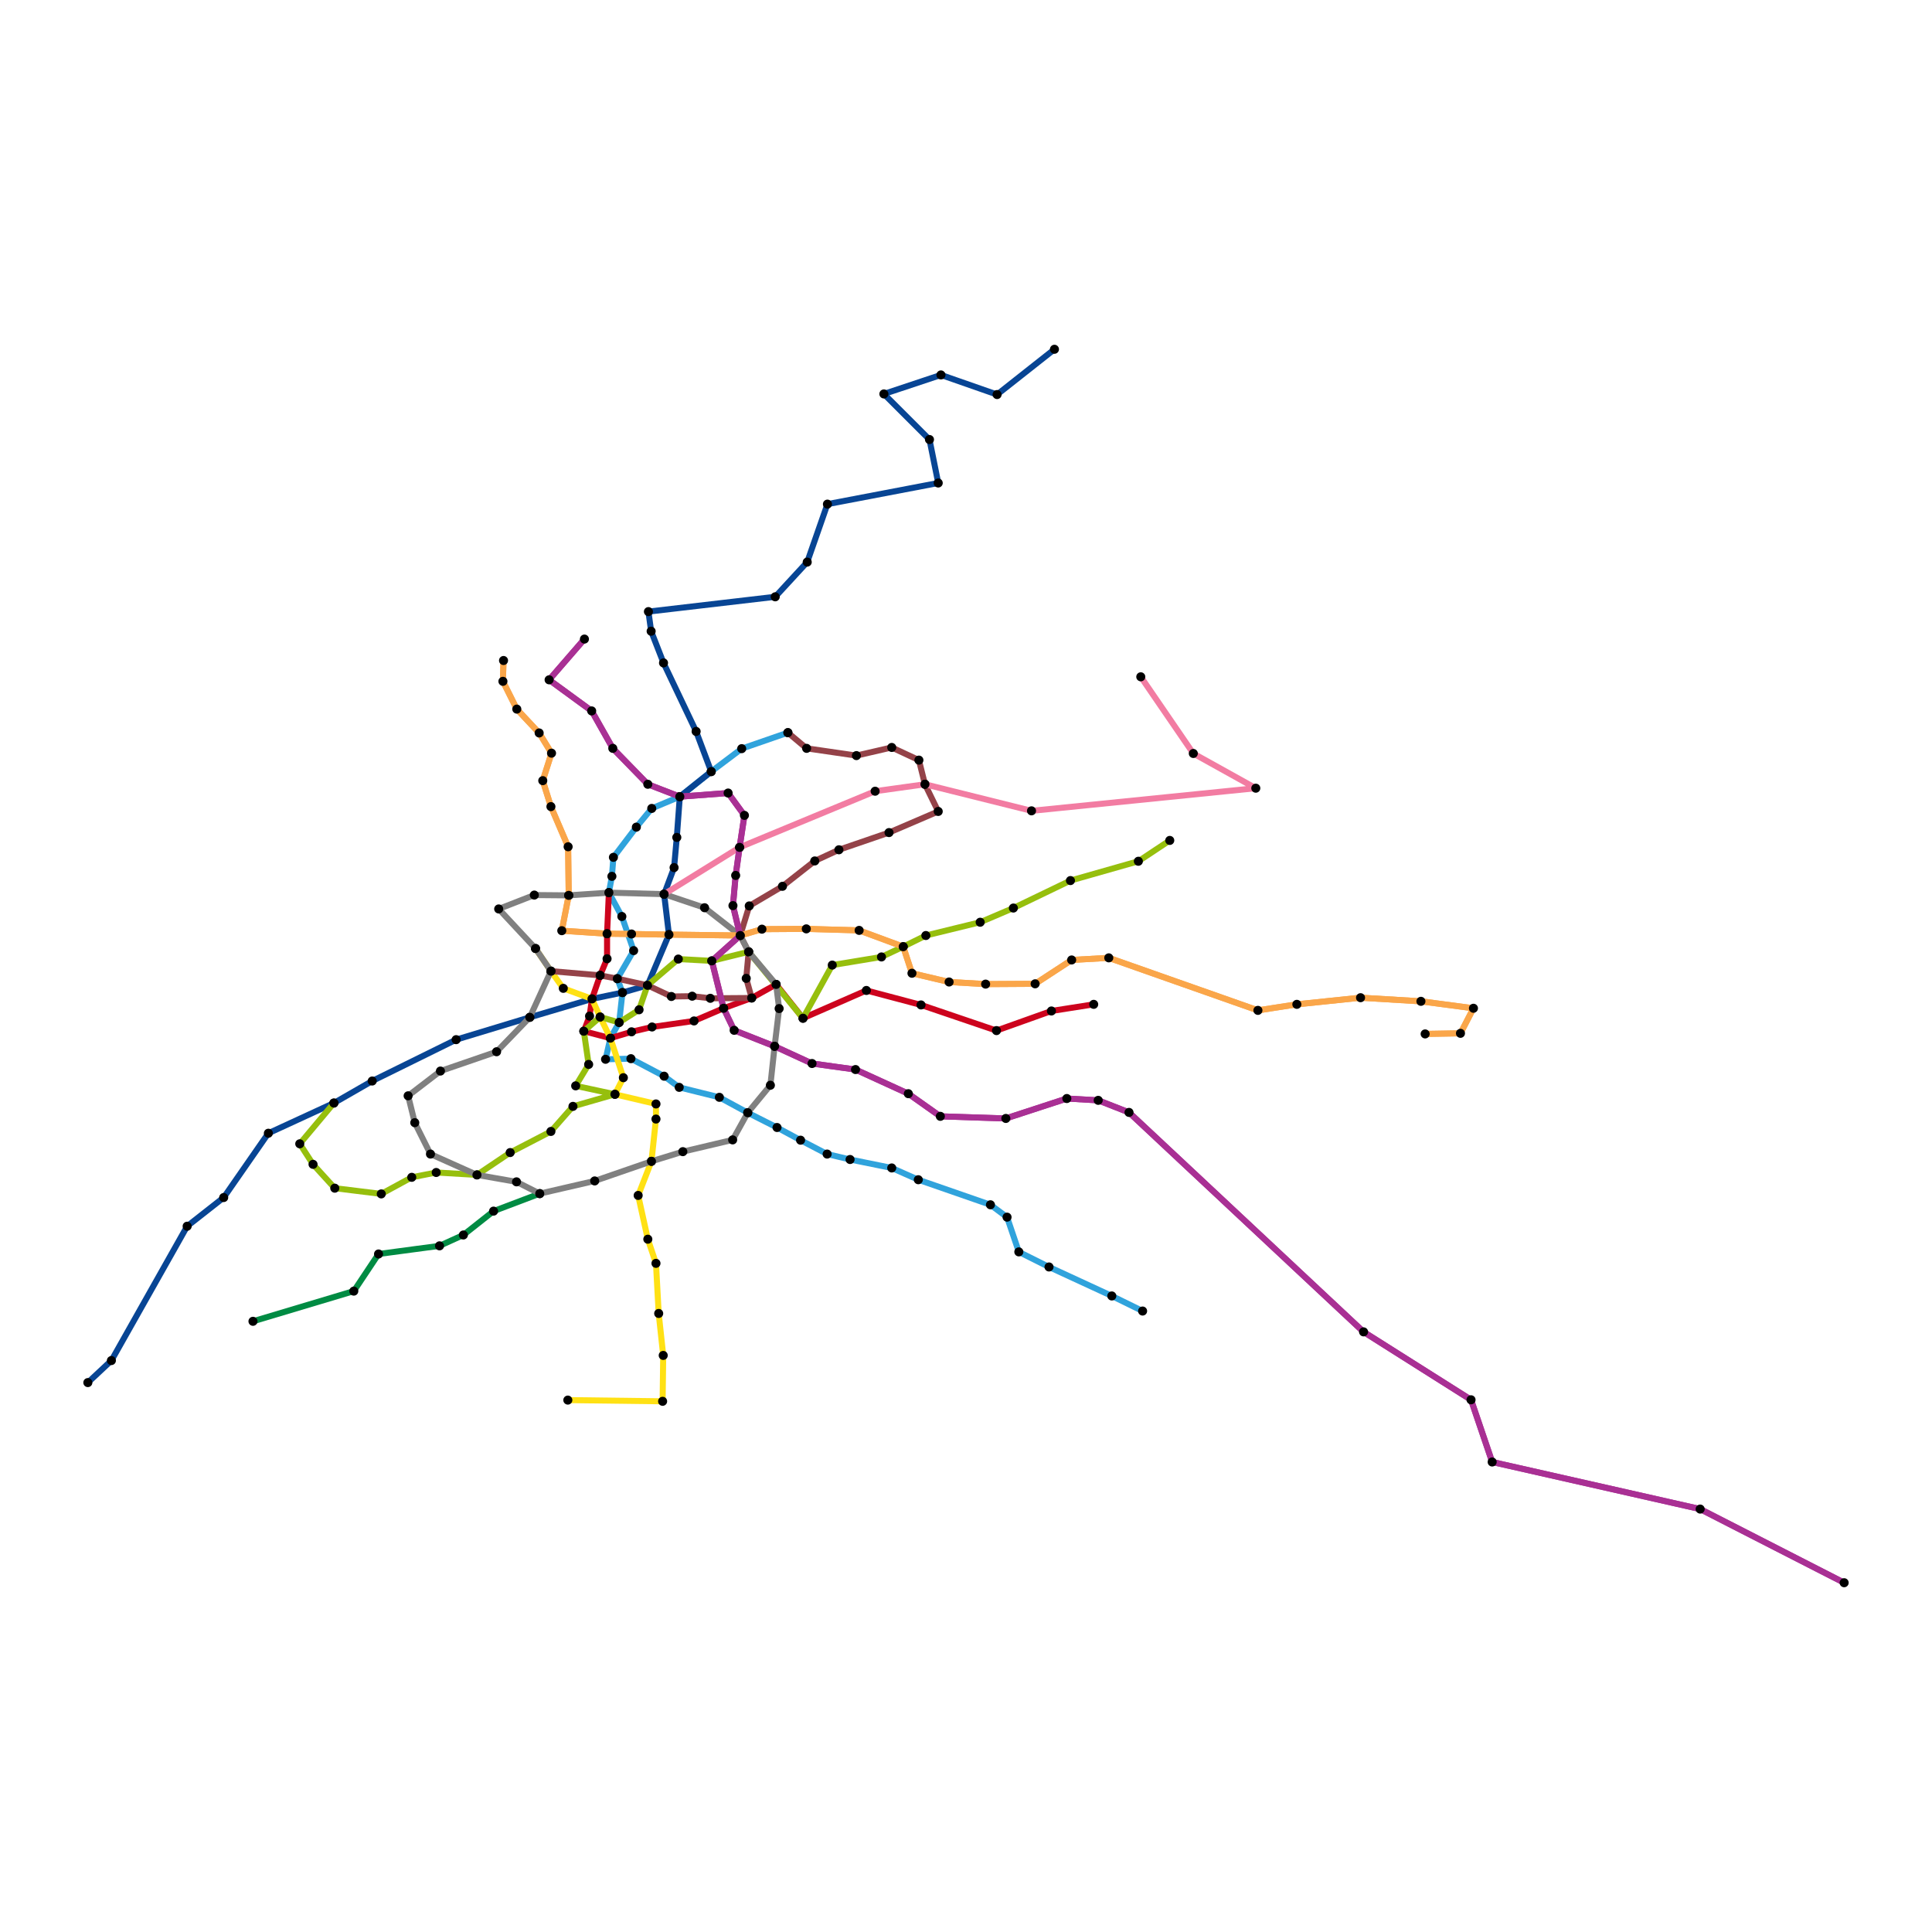 <?xml version="1.0" encoding="utf-8" ?>
<svg width="640" height="640" version="1.0" xmlns="http://www.w3.org/2000/svg">
<g>
<path id="sv496_614" d="M 261,242.7 M 261,242.7 L 245.7,248 M 245.7,248 L 235.6,255.6 M 235.6,255.6 L 225.2,263.9 M 225.2,263.9 L 215.9,267.8 M 215.9,267.8 L 210.8,274 M 210.8,274 L 203.2,284 M 203.2,284 L 202.7,290.3 M 202.7,290.3 L 201.7,295.7 M 201.7,295.7 L 206,303.6 M 206,303.6 L 209.9,314.9 M 209.9,314.9 L 204.5,324.2 M 204.5,324.2 L 206.2,328.8 M 206.2,328.8 L 205.1,338.7 M 205.1,338.7 L 202.2,343.9 M 202.2,343.9 L 200.6,350.9 M 200.6,350.9 L 209,350.7 M 209,350.7 L 220,356.5 M 220,356.5 L 225,360.2 M 225,360.2 L 238.3,363.5 M 238.3,363.5 L 247.7,368.6 M 247.7,368.6 L 257.4,373.5 M 257.4,373.5 L 265.2,377.7 M 265.2,377.7 L 274,382.3 M 274,382.3 L 281.6,384.1 M 281.6,384.1 L 295.4,386.9 M 295.4,386.9 L 304.2,390.8 M 304.2,390.8 L 328.1,399.1 M 328.1,399.1 L 333.6,403.2 M 333.6,403.2 L 337.5,414.7 M 337.5,414.7 L 347.5,419.7 M 347.5,419.7 L 368.3,429.3 M 368.3,429.3 L 378.5,434.3 " stroke="#30A3DC" stroke-width="2" fill="none" />
<circle cx="235.6" cy="255.6" r="1.5" fill="black" /><circle cx="225.2" cy="263.9" r="1.5" fill="black" /><circle cx="206.2" cy="328.8" r="1.5" fill="black" /><circle cx="261" cy="242.7" r="1.5" fill="black" /><circle cx="245.7" cy="248" r="1.5" fill="black" /><circle cx="215.9" cy="267.8" r="1.5" fill="black" /><circle cx="210.8" cy="274" r="1.5" fill="black" /><circle cx="203.2" cy="284" r="1.5" fill="black" /><circle cx="202.7" cy="290.3" r="1.5" fill="black" /><circle cx="201.7" cy="295.7" r="1.5" fill="black" /><circle cx="206" cy="303.6" r="1.5" fill="black" /><circle cx="209.9" cy="314.9" r="1.5" fill="black" /><circle cx="204.5" cy="324.2" r="1.5" fill="black" /><circle cx="205.1" cy="338.7" r="1.5" fill="black" /><circle cx="202.2" cy="343.9" r="1.5" fill="black" /><circle cx="200.6" cy="350.9" r="1.5" fill="black" /><circle cx="209" cy="350.7" r="1.5" fill="black" /><circle cx="220" cy="356.5" r="1.5" fill="black" /><circle cx="225" cy="360.2" r="1.5" fill="black" /><circle cx="238.3" cy="363.5" r="1.5" fill="black" /><circle cx="247.7" cy="368.6" r="1.5" fill="black" /><circle cx="257.4" cy="373.5" r="1.5" fill="black" /><circle cx="265.2" cy="377.7" r="1.5" fill="black" /><circle cx="274" cy="382.3" r="1.5" fill="black" /><circle cx="281.6" cy="384.1" r="1.5" fill="black" /><circle cx="295.4" cy="386.9" r="1.5" fill="black" /><circle cx="304.2" cy="390.8" r="1.5" fill="black" /><circle cx="328.1" cy="399.1" r="1.5" fill="black" /><circle cx="333.6" cy="403.2" r="1.5" fill="black" /><circle cx="337.5" cy="414.7" r="1.5" fill="black" /><circle cx="347.5" cy="419.7" r="1.5" fill="black" /><circle cx="368.3" cy="429.3" r="1.5" fill="black" /><circle cx="378.5" cy="434.3" r="1.5" fill="black" /></g>
<g>
<path id="sv495_613" d="M 349.3,115.7 M 349.3,115.7 L 330.3,130.7 M 330.3,130.7 L 311.7,124.2 M 311.7,124.2 L 292.8,130.5 M 292.8,130.5 L 307.9,145.6 M 307.9,145.6 L 310.8,160 M 310.8,160 L 274.1,167 M 274.1,167 L 267.4,186.2 M 267.4,186.2 L 256.8,197.7 M 256.8,197.7 L 214.8,202.6 M 214.8,202.6 L 215.7,209.1 M 215.7,209.1 L 219.8,219.6 M 219.8,219.6 L 230.6,242.3 M 230.6,242.3 L 235.6,255.6 M 235.6,255.6 L 225.2,263.9 M 225.2,263.9 L 224.2,277.4 M 224.2,277.4 L 223.3,287.4 M 223.3,287.4 L 220,296.2 M 220,296.2 L 221.6,309.6 M 221.6,309.6 L 214.5,326.4 M 214.5,326.4 L 206.2,328.8 M 206.2,328.8 L 196.1,330.9 M 196.1,330.9 L 175.5,337 M 175.5,337 L 151.1,344.4 M 151.1,344.4 L 123.3,358.1 M 123.3,358.1 L 110.6,365.4 M 110.6,365.4 L 88.9,375.4 M 88.9,375.4 L 74.1,396.7 M 74.1,396.7 L 62,406.2 M 62,406.2 L 36.9,450.7 M 36.9,450.7 L 29.1,458 " stroke="#084594" stroke-width="2" fill="none" />
<circle cx="349.3" cy="115.7" r="1.5" fill="black" /><circle cx="330.3" cy="130.7" r="1.5" fill="black" /><circle cx="311.7" cy="124.2" r="1.5" fill="black" /><circle cx="292.8" cy="130.5" r="1.5" fill="black" /><circle cx="307.9" cy="145.6" r="1.5" fill="black" /><circle cx="310.8" cy="160" r="1.5" fill="black" /><circle cx="274.1" cy="167" r="1.5" fill="black" /><circle cx="267.4" cy="186.2" r="1.5" fill="black" /><circle cx="256.8" cy="197.7" r="1.5" fill="black" /><circle cx="214.8" cy="202.6" r="1.5" fill="black" /><circle cx="215.7" cy="209.1" r="1.5" fill="black" /><circle cx="219.8" cy="219.6" r="1.5" fill="black" /><circle cx="230.6" cy="242.3" r="1.5" fill="black" /><circle cx="235.6" cy="255.6" r="1.5" fill="black" /><circle cx="225.2" cy="263.9" r="1.5" fill="black" /><circle cx="224.2" cy="277.4" r="1.5" fill="black" /><circle cx="223.3" cy="287.4" r="1.5" fill="black" /><circle cx="220" cy="296.2" r="1.5" fill="black" /><circle cx="221.6" cy="309.6" r="1.5" fill="black" /><circle cx="214.5" cy="326.4" r="1.5" fill="black" /><circle cx="206.2" cy="328.8" r="1.5" fill="black" /><circle cx="196.1" cy="330.9" r="1.5" fill="black" /><circle cx="175.5" cy="337" r="1.5" fill="black" /><circle cx="151.1" cy="344.4" r="1.5" fill="black" /><circle cx="123.3" cy="358.1" r="1.5" fill="black" /><circle cx="110.6" cy="365.4" r="1.5" fill="black" /><circle cx="88.9" cy="375.4" r="1.5" fill="black" /><circle cx="74.1" cy="396.7" r="1.5" fill="black" /><circle cx="62" cy="406.2" r="1.5" fill="black" /><circle cx="36.9" cy="450.7" r="1.5" fill="black" /><circle cx="29.1" cy="458" r="1.5" fill="black" /></g>
<g>
<path id="sv505_625" d="M 178.8,395.4 M 178.8,395.4 L 163.5,401.2 M 163.5,401.2 L 153.5,409.1 M 153.5,409.1 L 145.6,412.7 M 145.6,412.7 L 125.4,415.4 M 125.4,415.4 L 117.2,427.7 M 117.2,427.7 L 83.8,437.7 " stroke="#008B43" stroke-width="2" fill="none" />
<circle cx="178.8" cy="395.4" r="1.5" fill="black" /><circle cx="163.5" cy="401.2" r="1.5" fill="black" /><circle cx="153.5" cy="409.1" r="1.5" fill="black" /><circle cx="145.6" cy="412.7" r="1.5" fill="black" /><circle cx="125.4" cy="415.4" r="1.5" fill="black" /><circle cx="117.2" cy="427.7" r="1.5" fill="black" /><circle cx="83.8" cy="437.7" r="1.5" fill="black" /></g>
<g>
<path id="sv497_615" d="M 201.7,295.7 M 201.7,295.7 L 201.1,309.3 M 201.1,309.3 L 201.1,317.6 M 201.1,317.6 L 198.8,323.1 M 198.8,323.1 L 196.1,330.9 M 196.1,330.9 L 195.3,336.6 M 195.3,336.6 L 193.4,341.6 M 193.4,341.6 L 202.2,343.9 M 202.2,343.9 L 209.2,341.8 M 209.2,341.8 L 216,340.2 M 216,340.2 L 229.9,338.2 M 229.9,338.2 L 239.7,334 M 239.7,334 L 249,330.6 M 249,330.6 L 257.1,326.1 M 257.1,326.1 L 266,337.3 M 266,337.3 L 287,328.1 M 287,328.1 L 305.1,332.9 M 305.1,332.9 L 330.1,341.4 M 330.1,341.4 L 348.3,334.9 M 348.3,334.9 L 362.3,332.7 " stroke="#CD031D" stroke-width="2" fill="none" />
<circle cx="201.7" cy="295.7" r="1.5" fill="black" /><circle cx="202.2" cy="343.9" r="1.5" fill="black" /><circle cx="201.1" cy="309.3" r="1.5" fill="black" /><circle cx="201.1" cy="317.6" r="1.5" fill="black" /><circle cx="198.8" cy="323.1" r="1.5" fill="black" /><circle cx="196.1" cy="330.9" r="1.5" fill="black" /><circle cx="195.3" cy="336.6" r="1.5" fill="black" /><circle cx="193.4" cy="341.6" r="1.5" fill="black" /><circle cx="209.2" cy="341.8" r="1.5" fill="black" /><circle cx="216" cy="340.2" r="1.5" fill="black" /><circle cx="229.9" cy="338.2" r="1.5" fill="black" /><circle cx="239.7" cy="334" r="1.5" fill="black" /><circle cx="249" cy="330.6" r="1.5" fill="black" /><circle cx="257.1" cy="326.1" r="1.5" fill="black" /><circle cx="266" cy="337.3" r="1.5" fill="black" /><circle cx="287" cy="328.1" r="1.5" fill="black" /><circle cx="305.1" cy="332.9" r="1.5" fill="black" /><circle cx="330.1" cy="341.4" r="1.5" fill="black" /><circle cx="348.3" cy="334.9" r="1.5" fill="black" /><circle cx="362.3" cy="332.7" r="1.5" fill="black" /></g>
<g>
<path id="sv498_616" d="M 188.1,463.8 M 188.1,463.8 L 219.5,464.2 M 219.5,464.2 L 219.7,449 M 219.7,449 L 218.2,435.1 M 218.2,435.1 L 217.3,418.5 M 217.3,418.5 L 214.6,410.5 M 214.6,410.5 L 211.4,396 M 211.4,396 L 215.8,384.7 M 215.8,384.7 L 217.3,370.7 M 217.3,370.7 L 217.3,365.7 M 217.3,365.7 L 203.7,362.5 M 203.7,362.5 L 206.5,357 M 206.5,357 L 202.2,343.9 M 202.2,343.9 L 198.8,336.9 M 198.8,336.9 L 196.1,330.9 M 196.1,330.9 L 186.6,327.4 M 186.6,327.4 L 182.5,321.7 M 182.5,321.7 L 177.4,314.2 " stroke="#FFE114" stroke-width="2" fill="none" />
<circle cx="196.1" cy="330.9" r="1.5" fill="black" /><circle cx="202.2" cy="343.9" r="1.5" fill="black" /><circle cx="188.1" cy="463.8" r="1.5" fill="black" /><circle cx="219.5" cy="464.2" r="1.5" fill="black" /><circle cx="219.7" cy="449" r="1.5" fill="black" /><circle cx="218.2" cy="435.1" r="1.5" fill="black" /><circle cx="217.3" cy="418.5" r="1.5" fill="black" /><circle cx="214.6" cy="410.5" r="1.5" fill="black" /><circle cx="211.4" cy="396" r="1.5" fill="black" /><circle cx="215.8" cy="384.7" r="1.5" fill="black" /><circle cx="217.3" cy="370.7" r="1.5" fill="black" /><circle cx="217.3" cy="365.7" r="1.5" fill="black" /><circle cx="203.7" cy="362.5" r="1.5" fill="black" /><circle cx="206.5" cy="357" r="1.5" fill="black" /><circle cx="198.8" cy="336.9" r="1.5" fill="black" /><circle cx="186.6" cy="327.4" r="1.5" fill="black" /><circle cx="182.5" cy="321.7" r="1.5" fill="black" /><circle cx="177.4" cy="314.2" r="1.5" fill="black" /></g>
<g>
<path id="sv499_617" d="M 261,242.7 M 261,242.7 L 267.2,247.9 M 267.2,247.9 L 283.7,250.3 M 283.7,250.3 L 295.4,247.6 M 295.4,247.6 L 304.4,251.8 M 304.4,251.8 L 306.4,259.8 M 306.4,259.8 L 310.8,268.8 M 310.8,268.8 L 294.5,275.8 M 294.5,275.8 L 277.9,281.5 M 277.9,281.5 L 269.9,285.2 M 269.9,285.2 L 259.2,293.6 M 259.2,293.6 L 248.2,300.1 M 248.2,300.1 L 245.2,309.9 M 245.2,309.9 L 248,315.3 M 248,315.3 L 247.2,324.1 M 247.2,324.1 L 249,330.6 M 249,330.6 L 235.3,330.7 M 235.3,330.7 L 229.3,330 M 229.3,330 L 222.4,330.1 M 222.4,330.1 L 214.5,326.4 M 214.5,326.4 L 204.5,324.2 M 204.5,324.2 L 198.8,323.1 M 198.8,323.1 L 182.5,321.7 " stroke="#944248" stroke-width="2" fill="none" />
<circle cx="214.5" cy="326.4" r="1.5" fill="black" /><circle cx="261" cy="242.7" r="1.5" fill="black" /><circle cx="204.5" cy="324.2" r="1.5" fill="black" /><circle cx="198.8" cy="323.1" r="1.5" fill="black" /><circle cx="249" cy="330.6" r="1.5" fill="black" /><circle cx="182.5" cy="321.7" r="1.5" fill="black" /><circle cx="267.2" cy="247.9" r="1.5" fill="black" /><circle cx="283.7" cy="250.3" r="1.5" fill="black" /><circle cx="295.4" cy="247.6" r="1.5" fill="black" /><circle cx="304.4" cy="251.8" r="1.5" fill="black" /><circle cx="306.4" cy="259.8" r="1.5" fill="black" /><circle cx="310.8" cy="268.8" r="1.5" fill="black" /><circle cx="294.5" cy="275.8" r="1.5" fill="black" /><circle cx="277.9" cy="281.5" r="1.5" fill="black" /><circle cx="269.9" cy="285.2" r="1.5" fill="black" /><circle cx="259.2" cy="293.6" r="1.5" fill="black" /><circle cx="248.2" cy="300.1" r="1.5" fill="black" /><circle cx="245.2" cy="309.9" r="1.5" fill="black" /><circle cx="248" cy="315.3" r="1.5" fill="black" /><circle cx="247.2" cy="324.1" r="1.5" fill="black" /><circle cx="235.3" cy="330.7" r="1.5" fill="black" /><circle cx="229.3" cy="330" r="1.5" fill="black" /><circle cx="222.4" cy="330.1" r="1.5" fill="black" /></g>
<g>
<path id="sv500_618" d="M 387.5,278.4 M 387.5,278.4 L 377.1,285.3 M 377.1,285.3 L 354.6,291.7 M 354.6,291.7 L 335.7,300.8 M 335.7,300.8 L 324.7,305.5 M 324.7,305.5 L 306.7,309.9 M 306.7,309.9 L 299.2,313.6 M 299.2,313.6 L 292,317 M 292,317 L 275.7,319.7 M 275.7,319.7 L 266,337.3 M 266,337.3 L 248,315.3 M 248,315.3 L 235.8,318.3 M 235.8,318.3 L 224.7,317.7 M 224.7,317.7 L 214.5,326.4 M 214.5,326.4 L 211.7,334.5 M 211.7,334.5 L 205.1,338.7 M 205.1,338.7 L 198.8,336.9 M 198.8,336.9 L 193.4,341.6 M 193.4,341.6 L 195,352.6 M 195,352.6 L 190.7,359.7 M 190.7,359.7 L 203.7,362.5 M 203.7,362.5 L 189.8,366.5 M 189.8,366.5 L 182.5,374.8 M 182.5,374.8 L 169,381.8 M 169,381.8 L 158,389.2 M 158,389.2 L 144.5,388.4 M 144.5,388.4 L 136.4,390 M 136.4,390 L 126.3,395.5 M 126.3,395.5 L 110.9,393.6 M 110.9,393.6 L 103.7,385.7 M 103.7,385.7 L 99.3,378.9 M 99.3,378.9 L 110.6,365.4 " stroke="#96BF0D" stroke-width="2" fill="none" />
<circle cx="214.5" cy="326.4" r="1.5" fill="black" /><circle cx="110.6" cy="365.4" r="1.5" fill="black" /><circle cx="205.1" cy="338.7" r="1.5" fill="black" /><circle cx="193.4" cy="341.6" r="1.5" fill="black" /><circle cx="266" cy="337.3" r="1.5" fill="black" /><circle cx="198.8" cy="336.9" r="1.5" fill="black" /><circle cx="248" cy="315.3" r="1.5" fill="black" /><circle cx="387.5" cy="278.4" r="1.5" fill="black" /><circle cx="377.1" cy="285.3" r="1.5" fill="black" /><circle cx="354.6" cy="291.7" r="1.5" fill="black" /><circle cx="335.7" cy="300.8" r="1.5" fill="black" /><circle cx="324.7" cy="305.5" r="1.5" fill="black" /><circle cx="306.7" cy="309.9" r="1.5" fill="black" /><circle cx="299.2" cy="313.6" r="1.5" fill="black" /><circle cx="292" cy="317" r="1.5" fill="black" /><circle cx="275.7" cy="319.7" r="1.5" fill="black" /><circle cx="235.8" cy="318.3" r="1.5" fill="black" /><circle cx="224.7" cy="317.7" r="1.5" fill="black" /><circle cx="211.7" cy="334.5" r="1.5" fill="black" /><circle cx="195" cy="352.6" r="1.5" fill="black" /><circle cx="190.7" cy="359.7" r="1.5" fill="black" /><circle cx="203.7" cy="362.5" r="1.5" fill="black" /><circle cx="189.8" cy="366.5" r="1.5" fill="black" /><circle cx="182.5" cy="374.8" r="1.5" fill="black" /><circle cx="169" cy="381.8" r="1.5" fill="black" /><circle cx="158" cy="389.2" r="1.5" fill="black" /><circle cx="144.5" cy="388.4" r="1.5" fill="black" /><circle cx="136.4" cy="390" r="1.5" fill="black" /><circle cx="126.3" cy="395.5" r="1.5" fill="black" /><circle cx="110.9" cy="393.6" r="1.5" fill="black" /><circle cx="103.7" cy="385.7" r="1.5" fill="black" /><circle cx="99.3" cy="378.9" r="1.5" fill="black" /></g>
<g>
<path id="sv501_619" d="M 137.4,371.9 L 142.6,382.3 M 142.6,382.3 L 158,389.2 M 158,389.2 L 171.1,391.5 M 171.1,391.5 L 178.8,395.4 M 178.8,395.4 L 197,391.2 M 197,391.2 L 215.8,384.7 M 215.8,384.7 L 226.2,381.5 M 226.2,381.5 L 242.7,377.6 M 242.7,377.6 L 247.7,368.6 M 247.7,368.6 L 255.2,359.5 M 255.2,359.5 L 256.6,346.6 M 256.6,346.6 L 258.1,334.1 M 258.1,334.1 L 257.1,326.1 M 257.1,326.1 L 248,315.3 M 248,315.3 L 245.2,309.9 M 245.2,309.9 L 233.4,300.7 M 233.4,300.7 L 220,296.2 M 220,296.2 L 201.7,295.7 M 201.7,295.7 L 188.4,296.6 M 188.4,296.6 L 177,296.5 M 177,296.5 L 165.2,301.1 M 165.2,301.1 L 177.4,314.2 M 177.4,314.2 L 182.5,321.7 M 182.5,321.7 L 175.5,337 M 175.5,337 L 164.5,348.4 M 164.5,348.4 L 145.9,354.8 M 145.9,354.8 L 135.2,363 M 135.2,363 L 137.4,371.9 " stroke="#808080" stroke-width="2" fill="none" />
<circle cx="220" cy="296.2" r="1.5" fill="black" /><circle cx="175.5" cy="337" r="1.5" fill="black" /><circle cx="201.7" cy="295.7" r="1.5" fill="black" /><circle cx="247.7" cy="368.6" r="1.5" fill="black" /><circle cx="257.1" cy="326.1" r="1.5" fill="black" /><circle cx="215.8" cy="384.7" r="1.5" fill="black" /><circle cx="182.5" cy="321.7" r="1.5" fill="black" /><circle cx="177.4" cy="314.2" r="1.5" fill="black" /><circle cx="245.2" cy="309.9" r="1.5" fill="black" /><circle cx="248" cy="315.3" r="1.5" fill="black" /><circle cx="158" cy="389.2" r="1.5" fill="black" /><circle cx="137.4" cy="371.9" r="1.5" fill="black" /><circle cx="142.6" cy="382.3" r="1.5" fill="black" /><circle cx="171.1" cy="391.5" r="1.5" fill="black" /><circle cx="178.8" cy="395.4" r="1.5" fill="black" /><circle cx="197" cy="391.2" r="1.5" fill="black" /><circle cx="226.2" cy="381.5" r="1.5" fill="black" /><circle cx="242.7" cy="377.6" r="1.5" fill="black" /><circle cx="255.2" cy="359.5" r="1.5" fill="black" /><circle cx="256.6" cy="346.6" r="1.5" fill="black" /><circle cx="258.1" cy="334.1" r="1.5" fill="black" /><circle cx="233.4" cy="300.7" r="1.5" fill="black" /><circle cx="188.4" cy="296.6" r="1.5" fill="black" /><circle cx="177" cy="296.5" r="1.5" fill="black" /><circle cx="165.2" cy="301.1" r="1.5" fill="black" /><circle cx="164.5" cy="348.4" r="1.5" fill="black" /><circle cx="145.9" cy="354.8" r="1.5" fill="black" /><circle cx="135.2" cy="363" r="1.5" fill="black" /></g>
<g>
<path id="sv502_620" d="M 166.8,218.8 M 166.8,218.8 L 166.6,225.7 M 166.6,225.7 L 171.2,234.9 M 171.2,234.9 L 178.6,242.8 M 178.6,242.8 L 182.7,249.5 M 182.7,249.5 L 179.8,258.6 M 179.8,258.6 L 182.5,267.2 M 182.5,267.2 L 188.2,280.5 M 188.2,280.5 L 188.4,296.6 M 188.4,296.6 L 186.1,308.3 M 186.1,308.3 L 201.1,309.3 M 201.1,309.3 L 209.2,309.4 M 209.2,309.4 L 221.6,309.6 M 221.6,309.6 L 245.2,309.9 M 245.2,309.9 L 252.4,307.8 M 252.4,307.8 L 267.1,307.7 M 267.1,307.7 L 284.6,308.2 M 284.6,308.2 L 299.2,313.6 M 299.2,313.6 L 302.1,322.4 M 302.1,322.4 L 314.4,325.3 M 314.4,325.3 L 326.5,326 M 326.5,326 L 342.9,325.9 M 342.9,325.9 L 355,318 M 355,318 L 367.3,317.3 M 367.3,317.3 L 416.7,334.7 M 416.7,334.7 L 429.6,332.7 M 429.6,332.7 L 450.7,330.5 M 450.7,330.5 L 470.7,331.7 M 470.7,331.7 L 488.1,334 M 488.1,334 L 483.8,342.3 M 483.8,342.3 L 472.1,342.5 " stroke="#FAA64A" stroke-width="2" fill="none" />
<path id="sv502_621" d="M 166.8,218.8 M 166.8,218.8 L 166.6,225.7 M 166.6,225.7 L 171.2,234.9 M 171.2,234.9 L 178.6,242.8 M 178.6,242.8 L 182.7,249.5 M 182.7,249.5 L 179.8,258.6 M 179.8,258.6 L 182.5,267.2 M 182.5,267.2 L 188.2,280.5 M 188.2,280.5 L 188.4,296.6 M 188.4,296.6 L 186.1,308.3 M 186.1,308.3 L 201.1,309.3 M 201.1,309.3 L 209.2,309.4 M 209.2,309.4 L 221.6,309.6 M 221.6,309.6 L 245.2,309.9 M 245.2,309.9 L 252.4,307.8 M 252.4,307.8 L 267.1,307.7 M 267.1,307.7 L 284.6,308.2 M 284.6,308.2 L 299.2,313.6 M 299.2,313.6 L 302.1,322.4 M 302.1,322.4 L 314.4,325.3 M 314.4,325.3 L 326.5,326 M 326.5,326 L 342.9,325.9 M 342.9,325.9 L 355,318 M 355,318 L 367.3,317.3 M 367.3,317.3 L 416.7,334.7 M 416.7,334.7 L 429.6,332.7 M 429.6,332.7 L 450.7,330.5 M 450.7,330.5 L 470.7,331.7 M 470.7,331.7 L 488.1,334 M 488.1,334 L 483.8,342.3 M 483.8,342.3 L 472.1,342.5 " stroke="#FAA64A" stroke-width="2" fill="none" />
<circle cx="221.6" cy="309.6" r="1.5" fill="black" /><circle cx="201.1" cy="309.3" r="1.5" fill="black" /><circle cx="245.2" cy="309.9" r="1.5" fill="black" /><circle cx="299.2" cy="313.6" r="1.5" fill="black" /><circle cx="188.4" cy="296.6" r="1.5" fill="black" /><circle cx="302.1" cy="322.4" r="1.5" fill="black" /><circle cx="314.4" cy="325.3" r="1.5" fill="black" /><circle cx="326.5" cy="326" r="1.5" fill="black" /><circle cx="342.9" cy="325.9" r="1.5" fill="black" /><circle cx="355" cy="318" r="1.5" fill="black" /><circle cx="284.6" cy="308.2" r="1.5" fill="black" /><circle cx="267.1" cy="307.7" r="1.5" fill="black" /><circle cx="252.4" cy="307.8" r="1.5" fill="black" /><circle cx="209.2" cy="309.4" r="1.5" fill="black" /><circle cx="186.1" cy="308.3" r="1.5" fill="black" /><circle cx="188.2" cy="280.5" r="1.5" fill="black" /><circle cx="182.5" cy="267.2" r="1.5" fill="black" /><circle cx="179.8" cy="258.6" r="1.5" fill="black" /><circle cx="182.7" cy="249.5" r="1.5" fill="black" /><circle cx="178.6" cy="242.8" r="1.5" fill="black" /><circle cx="171.2" cy="234.9" r="1.5" fill="black" /><circle cx="166.6" cy="225.7" r="1.5" fill="black" /><circle cx="166.8" cy="218.8" r="1.5" fill="black" /><circle cx="367.3" cy="317.3" r="1.5" fill="black" /><circle cx="416.7" cy="334.7" r="1.5" fill="black" /><circle cx="429.6" cy="332.7" r="1.5" fill="black" /><circle cx="450.7" cy="330.5" r="1.5" fill="black" /><circle cx="470.7" cy="331.7" r="1.5" fill="black" /><circle cx="488.1" cy="334" r="1.5" fill="black" /><circle cx="483.8" cy="342.3" r="1.5" fill="black" /><circle cx="472.1" cy="342.5" r="1.5" fill="black" /></g>
<g>
<path id="sv503_622" d="M 220,296.2 M 220,296.2 L 245,280.7 M 245,280.7 L 289.9,262.1 M 289.9,262.1 L 306.4,259.8 M 306.4,259.8 L 341.7,268.6 M 341.7,268.6 L 416,261.1 M 416,261.1 L 395.3,249.6 M 395.3,249.6 L 377.9,224.2 " stroke="#F27CA2" stroke-width="2" fill="none" />
<circle cx="220" cy="296.2" r="1.5" fill="black" /><circle cx="306.4" cy="259.8" r="1.5" fill="black" /><circle cx="245" cy="280.7" r="1.5" fill="black" /><circle cx="289.9" cy="262.1" r="1.5" fill="black" /><circle cx="341.7" cy="268.6" r="1.5" fill="black" /><circle cx="416" cy="261.1" r="1.5" fill="black" /><circle cx="395.3" cy="249.6" r="1.5" fill="black" /><circle cx="377.9" cy="224.2" r="1.5" fill="black" /></g>
<g>
<path id="sv504_623" d="M 193.6,211.7 M 193.6,211.7 L 181.9,225.2 M 181.9,225.2 L 196,235.5 M 196,235.5 L 203,247.9 M 203,247.9 L 214.6,259.8 M 214.6,259.8 L 225.2,263.9 M 225.2,263.9 L 241.2,262.7 M 241.2,262.7 L 246.6,270.1 M 246.6,270.1 L 245,280.7 M 245,280.7 L 243.7,290 M 243.7,290 L 242.8,300 M 242.8,300 L 245.2,309.9 M 245.2,309.9 L 235.8,318.3 M 235.8,318.3 L 239.7,334 M 239.7,334 L 243.2,341.3 M 243.2,341.3 L 256.6,346.6 M 256.6,346.6 L 269,352.3 M 269,352.3 L 283.4,354.3 M 283.4,354.3 L 300.9,362.3 M 300.9,362.3 L 311.5,369.8 M 311.5,369.8 L 333.2,370.5 M 333.2,370.5 L 353.4,363.9 M 353.4,363.9 L 363.8,364.5 M 363.8,364.5 L 374,368.5 M 374,368.5 L 451.7,441.2 M 451.7,441.2 L 487.3,463.7 M 487.3,463.7 L 494.3,484.3 M 494.3,484.3 L 563.2,499.9 M 563.2,499.9 L 610.9,524.3 " stroke="#A93094" stroke-width="2" fill="none" />
<path id="sv504_624" d="M 193.6,211.7 M 193.6,211.7 L 181.9,225.2 M 181.9,225.2 L 196,235.5 M 196,235.5 L 203,247.9 M 203,247.9 L 214.6,259.8 M 214.6,259.8 L 225.2,263.9 M 225.2,263.9 L 241.2,262.7 M 241.2,262.7 L 246.6,270.1 M 246.6,270.1 L 245,280.7 M 245,280.7 L 243.7,290 M 243.7,290 L 242.8,300 M 242.8,300 L 245.2,309.9 M 245.2,309.9 L 235.8,318.3 M 235.8,318.3 L 239.7,334 M 239.7,334 L 243.2,341.3 M 243.2,341.3 L 256.6,346.6 M 256.6,346.6 L 269,352.3 M 269,352.3 L 283.4,354.3 M 283.4,354.3 L 300.9,362.3 M 300.9,362.3 L 311.5,369.8 M 311.5,369.8 L 333.2,370.5 M 333.2,370.5 L 353.4,363.9 M 353.4,363.9 L 363.8,364.5 M 363.8,364.5 L 374,368.5 M 374,368.5 L 451.7,441.2 M 451.7,441.2 L 487.3,463.7 M 487.3,463.7 L 494.3,484.3 M 494.3,484.3 L 563.2,499.9 M 563.2,499.9 L 610.9,524.3 " stroke="#A93094" stroke-width="2" fill="none" />
<circle cx="225.2" cy="263.9" r="1.5" fill="black" /><circle cx="239.7" cy="334" r="1.5" fill="black" /><circle cx="245.2" cy="309.9" r="1.5" fill="black" /><circle cx="235.8" cy="318.3" r="1.5" fill="black" /><circle cx="256.6" cy="346.6" r="1.5" fill="black" /><circle cx="245" cy="280.7" r="1.5" fill="black" /><circle cx="193.6" cy="211.7" r="1.5" fill="black" /><circle cx="181.9" cy="225.2" r="1.5" fill="black" /><circle cx="196" cy="235.5" r="1.5" fill="black" /><circle cx="203" cy="247.9" r="1.5" fill="black" /><circle cx="214.6" cy="259.8" r="1.5" fill="black" /><circle cx="241.2" cy="262.7" r="1.5" fill="black" /><circle cx="246.6" cy="270.1" r="1.5" fill="black" /><circle cx="243.7" cy="290" r="1.5" fill="black" /><circle cx="242.8" cy="300" r="1.5" fill="black" /><circle cx="243.2" cy="341.3" r="1.5" fill="black" /><circle cx="269" cy="352.3" r="1.5" fill="black" /><circle cx="283.4" cy="354.3" r="1.5" fill="black" /><circle cx="300.9" cy="362.3" r="1.5" fill="black" /><circle cx="311.5" cy="369.8" r="1.5" fill="black" /><circle cx="333.2" cy="370.5" r="1.5" fill="black" /><circle cx="353.4" cy="363.9" r="1.5" fill="black" /><circle cx="363.8" cy="364.5" r="1.5" fill="black" /><circle cx="374" cy="368.5" r="1.5" fill="black" /><circle cx="451.7" cy="441.2" r="1.5" fill="black" /><circle cx="487.3" cy="463.7" r="1.5" fill="black" /><circle cx="494.3" cy="484.3" r="1.5" fill="black" /><circle cx="563.2" cy="499.9" r="1.5" fill="black" /><circle cx="610.9" cy="524.3" r="1.5" fill="black" /></g>
</svg>